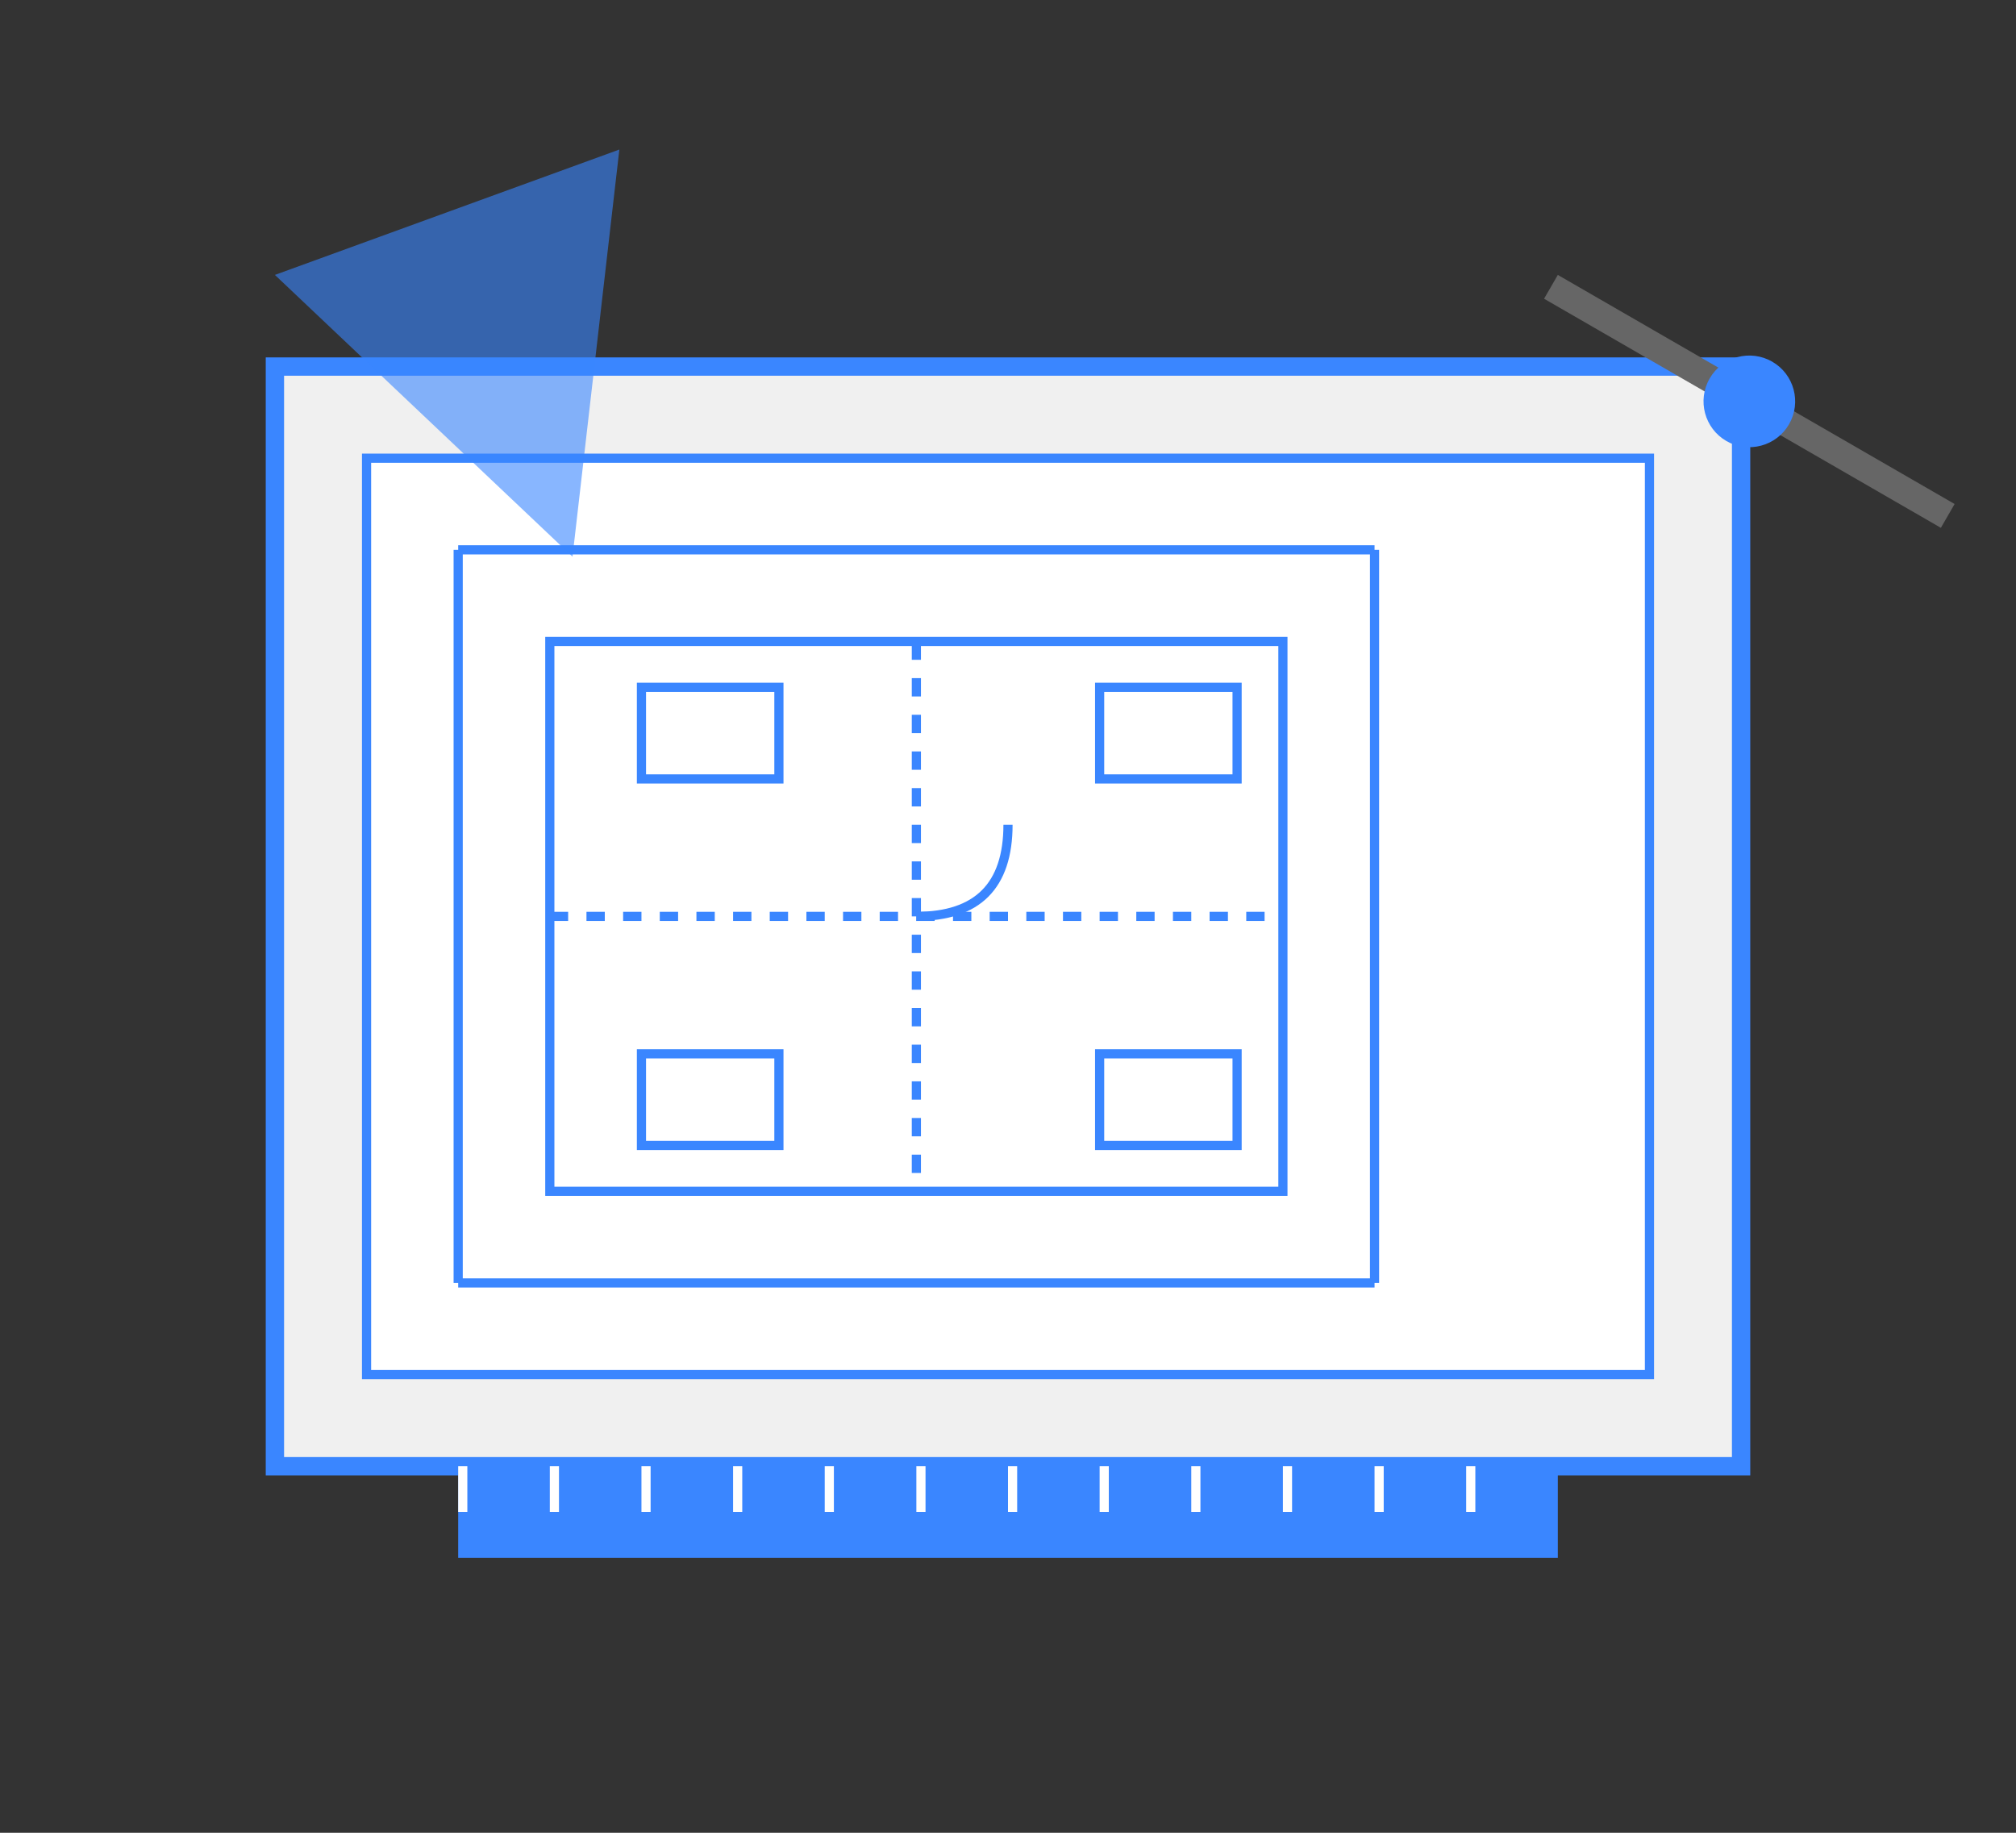 <svg width="220" height="200" viewBox="0 0 220 200" fill="none" xmlns="http://www.w3.org/2000/svg">
  <rect x="0" y="0" width="220" height="200" fill="#333333" stroke="none"/>
  <!-- Architectural Design Service -->
  
  <!-- Drawing Board -->
  <rect x="30" y="40" width="160" height="120" fill="#f0f0f0" stroke="#3A86FF" stroke-width="2"/>
  
  <!-- Blueprint on Drawing Board -->
  <rect x="40" y="50" width="140" height="100" fill="white" stroke="#3A86FF" stroke-width="1"/>
  
  <!-- Blueprint Elements -->
  <g transform="translate(50, 60)" stroke="#3A86FF" stroke-width="1">
    <!-- House Outline -->
    <rect x="10" y="10" width="80" height="60" fill="none"/>
    
    <!-- Rooms -->
    <line x1="50" y1="10" x2="50" y2="70" stroke-dasharray="2 2"/>
    <line x1="10" y1="40" x2="90" y2="40" stroke-dasharray="2 2"/>
    
    <!-- Door -->
    <path d="M50 40 Q60 40 60 30" fill="none"/>
    
    <!-- Windows -->
    <rect x="20" y="15" width="15" height="10" fill="none"/>
    <rect x="70" y="15" width="15" height="10" fill="none"/>
    <rect x="20" y="55" width="15" height="10" fill="none"/>
    <rect x="70" y="55" width="15" height="10" fill="none"/>
    
    <!-- Dimensions -->
    <line x1="0" y1="0" x2="100" y2="0" stroke="#3A86FF"/>
    <line x1="0" y1="0" x2="0" y2="80" stroke="#3A86FF"/>
    <line x1="100" y1="0" x2="100" y2="80" stroke="#3A86FF"/>
    <line x1="0" y1="80" x2="100" y2="80" stroke="#3A86FF"/>
  </g>
  
  <!-- Ruler -->
  <rect x="50" y="160" width="120" height="10" fill="#3A86FF"/>
  <g fill="white">
    <rect x="50" y="160" width="1" height="5"/>
    <rect x="60" y="160" width="1" height="5"/>
    <rect x="70" y="160" width="1" height="5"/>
    <rect x="80" y="160" width="1" height="5"/>
    <rect x="90" y="160" width="1" height="5"/>
    <rect x="100" y="160" width="1" height="5"/>
    <rect x="110" y="160" width="1" height="5"/>
    <rect x="120" y="160" width="1" height="5"/>
    <rect x="130" y="160" width="1" height="5"/>
    <rect x="140" y="160" width="1" height="5"/>
    <rect x="150" y="160" width="1" height="5"/>
    <rect x="160" y="160" width="1" height="5"/>
  </g>
  
  <!-- Drafting Tools -->
  <g transform="translate(170, 30) rotate(30)">
    <rect x="0" y="0" width="50" height="3" fill="#666"/>
    <circle cx="25" cy="1.5" r="5" fill="#3A86FF"/>
  </g>
  
  <g transform="translate(30, 30) rotate(-20)">
    <path d="M0,0 L40,0 L20,40 Z" fill="#3A86FF" opacity="0.6"/>
  </g>
</svg>
